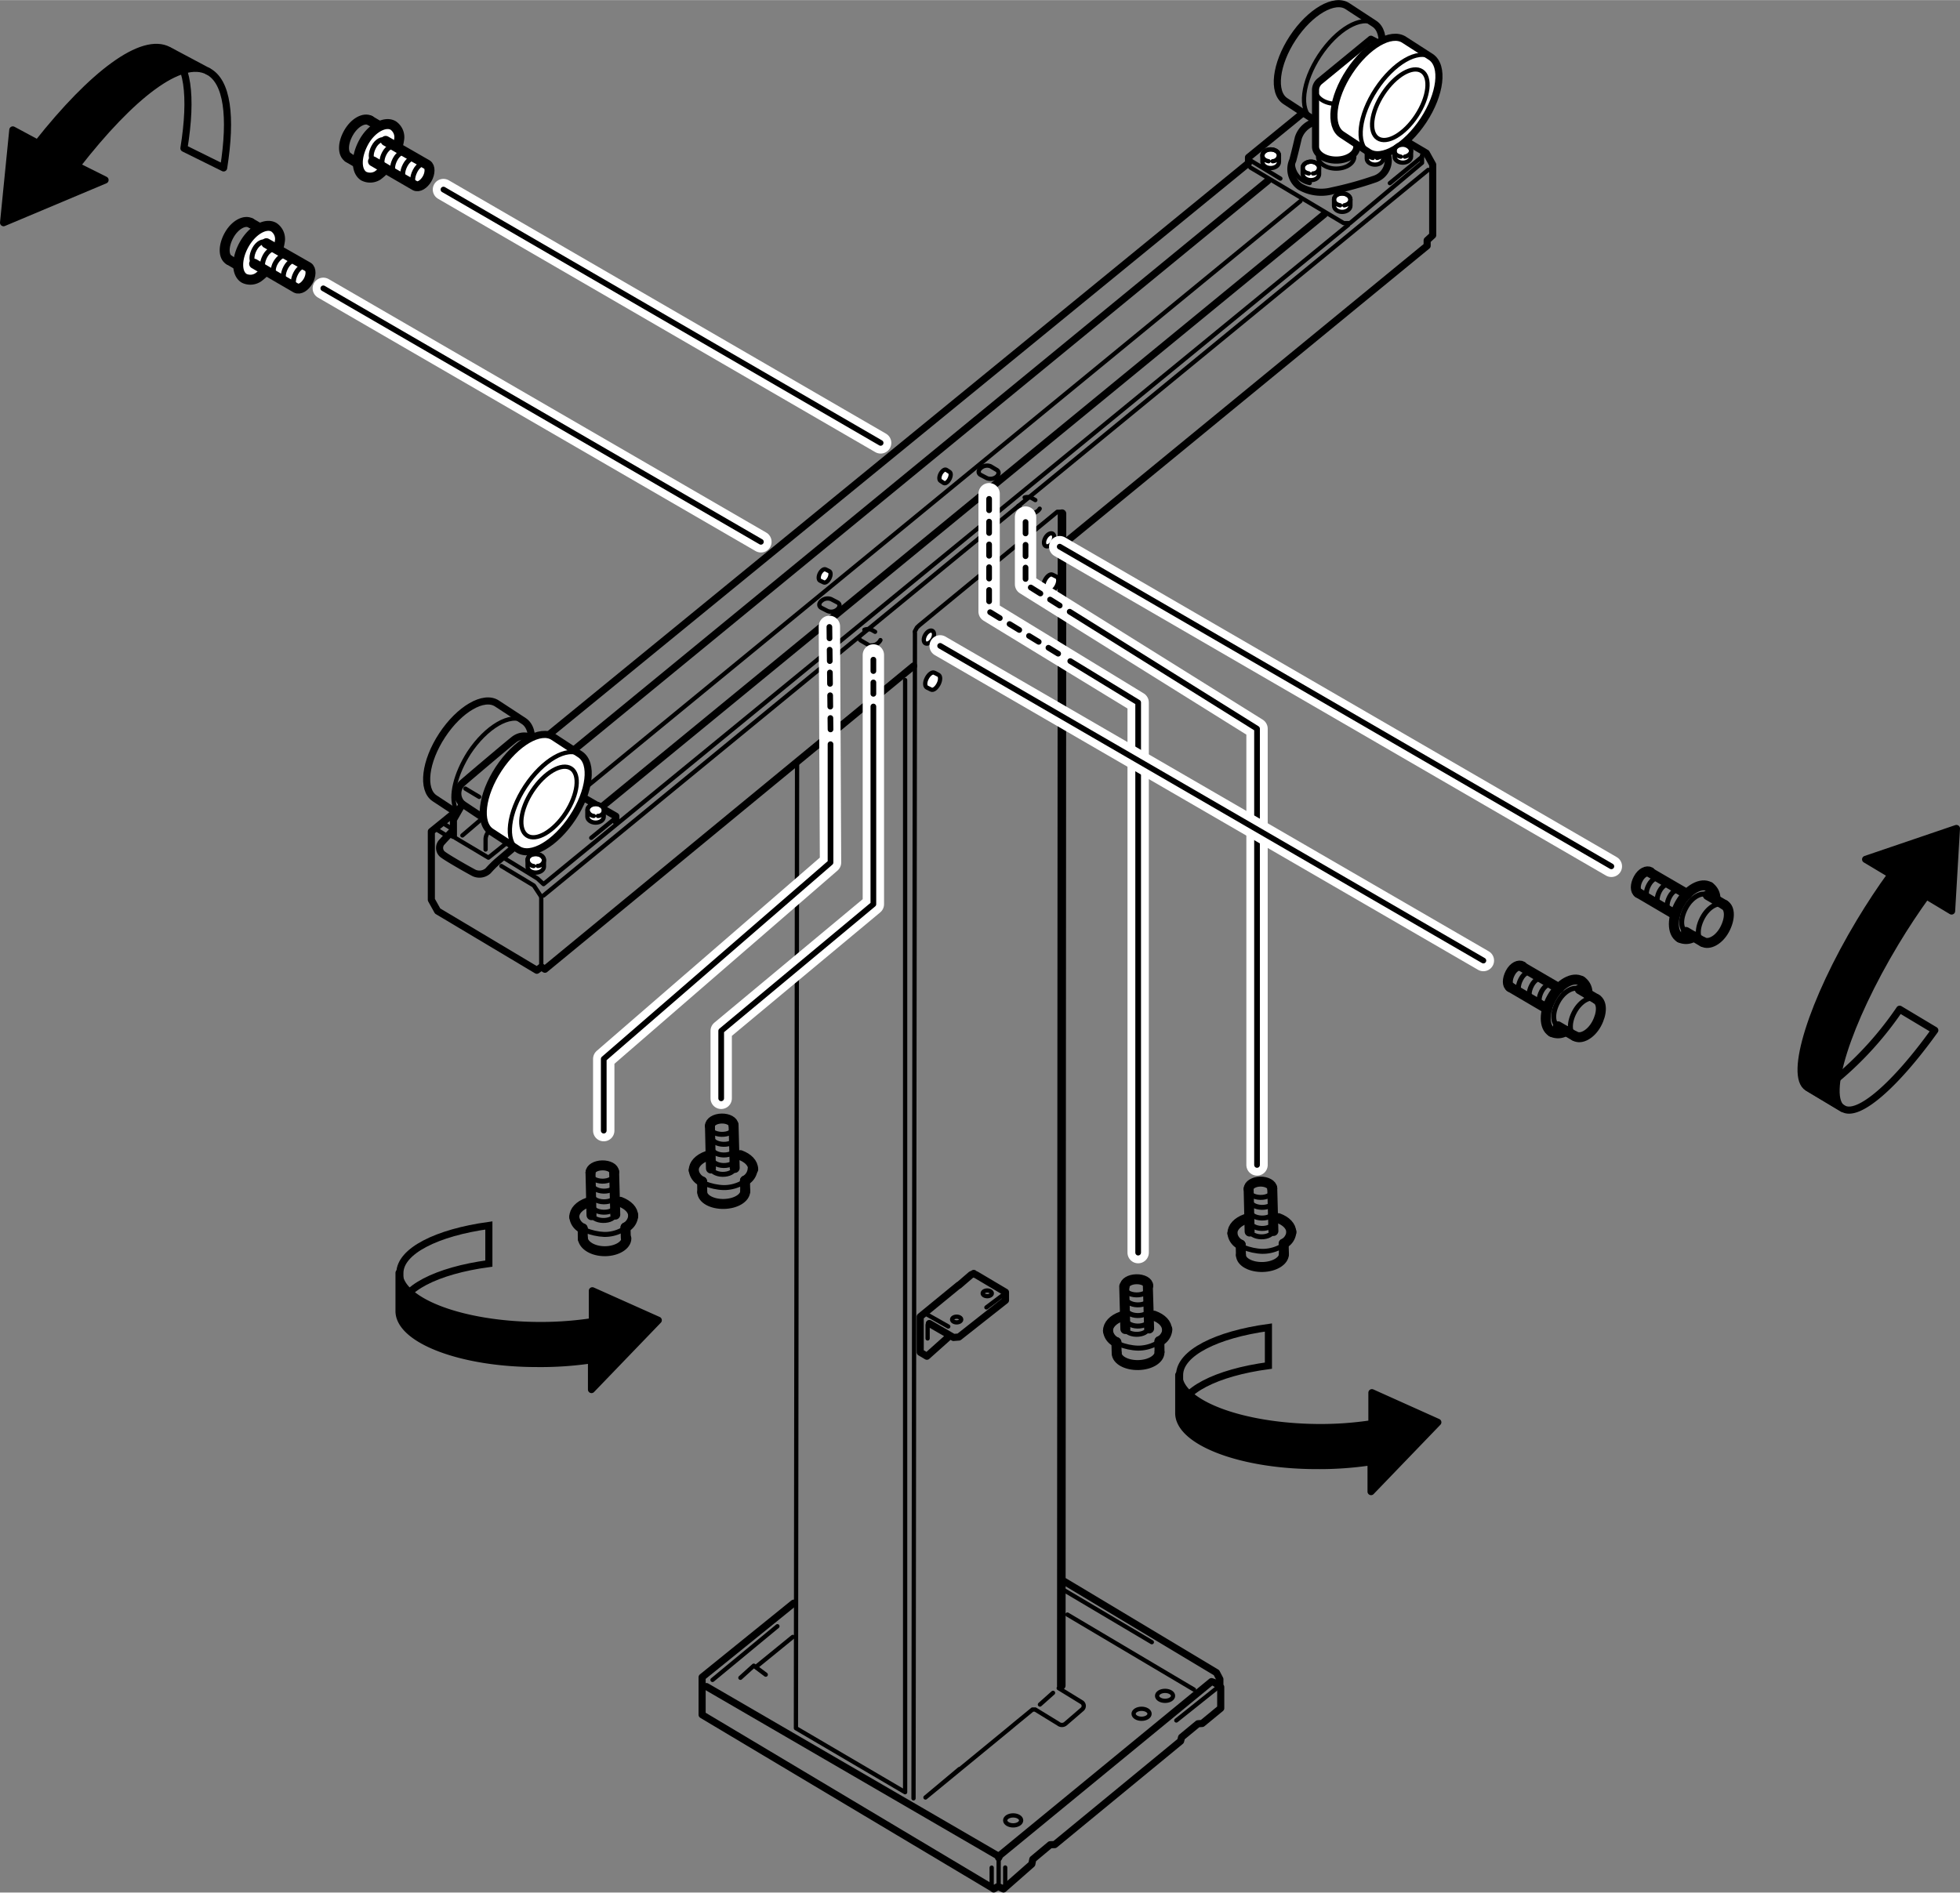 <svg xmlns="http://www.w3.org/2000/svg" width="48.57mm" height="46.91mm" viewBox="0 0 137.68 132.96"><rect x="0" y="0" width="137.68" height="132.96" fill="#808080" stroke="none"/><defs><style>.cls-1,.cls-10,.cls-11,.cls-13,.cls-15,.cls-3,.cls-4,.cls-5,.cls-7,.cls-8,.cls-9{fill:none;}.cls-1,.cls-11,.cls-12,.cls-13,.cls-14,.cls-15,.cls-2,.cls-3,.cls-4,.cls-5,.cls-6,.cls-7,.cls-8,.cls-9{stroke:#000;}.cls-1,.cls-10,.cls-11,.cls-12,.cls-13,.cls-14,.cls-2,.cls-3,.cls-4,.cls-5,.cls-6,.cls-7,.cls-8,.cls-9{stroke-linecap:round;stroke-linejoin:round;}.cls-1{stroke-width:0.6px;}.cls-12,.cls-2,.cls-6{fill:#fff;}.cls-2,.cls-3{stroke-width:0.3px;}.cls-14,.cls-15,.cls-4,.cls-6{stroke-width:0.5px;}.cls-5,.cls-7{stroke-width:0.3px;}.cls-13,.cls-7{stroke-dasharray:0.8;}.cls-12,.cls-8{stroke-width:0.7px;}.cls-9{stroke-width:0.35px;}.cls-10{stroke:#fff;stroke-width:1.5px;}.cls-11,.cls-13{stroke-width:0.4px;}</style></defs><g id="レイヤー_4" data-name="レイヤー 4"><line class="cls-1" x1="74.55" y1="118.42" x2="74.6" y2="36.08"/><path class="cls-2" d="M97.16,10.68c0-.23-.26-.42-.57-.42s-.58.19-.58.42v.46c0,.23.26.42.58.42s.57-.19.57-.42Z"/><path class="cls-3" d="M96.73,11.09c.25-.05.43-.21.43-.41s-.26-.42-.57-.42-.58.19-.58.42.18.36.43.41"/><path class="cls-4" d="M96.54,1.66,94.66.43c-.91-.61-2.64.39-3.85,2.23s-1.44,3.82-.53,4.43l1.88,1.23c.92.61,2.65-.4,3.85-2.24S97.46,2.26,96.54,1.66Z"/><ellipse class="cls-5" cx="94.35" cy="4.99" rx="3.99" ry="1.99" transform="translate(38.34 81.08) rotate(-56.67)"/><line class="cls-5" x1="38.02" y1="67.8" x2="38.02" y2="63"/><line class="cls-4" x1="89.06" y1="12.69" x2="40.34" y2="52.66"/><line class="cls-4" x1="93.02" y1="15.05" x2="42.25" y2="56.7"/><line class="cls-5" x1="91.35" y1="14.12" x2="41.32" y2="55.18"/><line class="cls-5" x1="100.32" y1="11.93" x2="38.18" y2="62.91"/><polyline class="cls-4" points="38.57 51.6 87.7 11.45 87.7 11.05 91.4 8.03"/><polyline class="cls-4" points="64.18 46.78 38.28 68.09 38.03 67.93 37.71 68.16 37.71 68.16 37.71 68.16 30.74 64 30.3 63.21 30.3 58.41 30.3 58.41 30.3 58.41 31.89 57.12"/><polyline class="cls-4" points="98.94 10.01 100.19 10.75 100.64 11.56 100.64 16.52 100.25 16.88 100.25 17.26 74.85 38.09"/><line class="cls-5" x1="69.66" y1="131.21" x2="69.66" y2="132.61"/><line class="cls-5" x1="74.98" y1="113.43" x2="83.87" y2="118.7"/><line class="cls-5" x1="53.21" y1="117.02" x2="55.69" y2="115"/><line class="cls-4" x1="49.63" y1="118.49" x2="70.15" y2="130.41"/><polyline class="cls-4" points="70.15 130.52 70.24 130.34 85.1 118.14 85.29 118.2 85.56 118.37"/><polyline class="cls-3" points="55.99 53.73 55.91 121.41 63.58 125.91 63.58 47.77"/><polyline class="cls-4" points="69.8 132.71 70.11 132.53 70.11 132.53 70.11 132.53 70.49 132.71 72.48 130.96 72.55 130.62 72.55 130.62 73.77 129.6 73.77 129.6 74.09 129.59 82.93 122.32 82.93 122.32 82.93 122.32 83 122.05 83 122.05 83 122.05 84.15 121.1 84.15 121.1 84.15 121.1 84.45 121.08 84.45 121.08 84.45 121.08 85.75 120.01 85.75 120.01 85.75 120.01 85.75 118.52 85.75 118.52 85.69 118.51 85.69 118.51 85.69 117.97 85.69 117.97 85.69 117.97 85.45 117.51 74.78 111.11"/><polyline class="cls-4" points="55.75 112.63 49.32 117.83 49.32 120.47 69.66 132.61"/><polyline class="cls-4" points="65.28 92.98 66.98 93.96 67.36 93.93 70.63 91.35 70.63 90.78 70.63 90.78 70.63 90.78 68.59 89.57 68.59 89.57 68.59 89.57 68.59 89.57 68.4 89.48 68.4 89.48 68.4 89.48 68.4 89.46 68.4 89.46 68.31 89.52 68.31 89.52 68.29 89.52 68.29 89.52 68.29 89.52 68.22 89.55 68.22 89.55 67.35 90.3 67.35 90.3 67.35 90.3 67.35 90.3 67.35 90.28 67.35 90.28 64.64 92.5 64.64 92.5 64.64 92.5 64.64 95 64.64 95 65.11 95.28 65.11 95.28 65.11 95.28 66.7 93.86"/><path class="cls-6" d="M95.31,6.29v4c0,.53-.65.95-1.45.95s-1.45-.42-1.45-.95v-4a.81.81,0,0,1,.32-.61L96.3,2.75l.57.3"/><path class="cls-5" d="M95.13,11c0,.46-.57.84-1.27.84s-1.27-.38-1.27-.84"/><path class="cls-5" d="M95.31,6.29c0,.52-.65,1-1.45,1s-1.45-.43-1.45-1"/><path class="cls-6" d="M100.52,4,98.64,2.79c-.92-.61-2.64.4-3.85,2.24s-1.45,3.82-.53,4.42l1.88,1.24c.92.6,2.64-.4,3.85-2.24S101.44,4.63,100.52,4Z"/><ellipse class="cls-5" cx="98.33" cy="7.35" rx="3.99" ry="1.99" transform="translate(38.16 85.47) rotate(-56.67)"/><ellipse class="cls-5" cx="98.33" cy="7.35" rx="2.82" ry="1.41" transform="translate(38.16 85.47) rotate(-56.67)"/><path class="cls-4" d="M36.26,55.07c1.21-1.84,1.45-3.82.53-4.42l-1.88-1.23c-.92-.61-2.64.39-3.85,2.23s-1.45,3.82-.53,4.43l1.32.87"/><path class="cls-5" d="M32,56.8c-.38-.87,0-2.43.94-3.91,1.21-1.84,2.93-2.84,3.85-2.24s.68,2.58-.53,4.42"/><path class="cls-6" d="M40.76,53l-1.88-1.23c-.91-.61-2.64.4-3.85,2.24s-1.44,3.82-.53,4.42l1.88,1.23c.92.61,2.64-.39,3.85-2.23S41.68,53.62,40.76,53Z"/><ellipse class="cls-5" cx="38.57" cy="56.34" rx="3.99" ry="1.99" transform="translate(-29.7 57.61) rotate(-56.67)"/><ellipse class="cls-5" cx="38.57" cy="56.34" rx="2.82" ry="1.41" transform="translate(-29.7 57.61) rotate(-56.67)"/><path class="cls-4" d="M92.2,8.62a1.7,1.7,0,0,0-1,1.06c-.11.47-.26,1.1-.39,1.58a1.5,1.5,0,0,0,.5,1.84,3,3,0,0,0,2.27.3,24.38,24.38,0,0,0,3-.83,1.38,1.38,0,0,0,.85-1.79"/><path class="cls-3" d="M90.81,11.43A1.45,1.45,0,0,0,92,12.85"/><polyline class="cls-3" points="87.83 11.76 94.39 15.67 94.83 15.67 99.89 11.43 99.89 10.91"/><line class="cls-3" x1="87.83" y1="11.26" x2="89.94" y2="12.54"/><line class="cls-3" x1="99.89" y1="11.01" x2="97.63" y2="12.86"/><polyline class="cls-4" points="32.48 56.48 31.85 57.59 31.85 58.69"/><path class="cls-4" d="M31.81,58.35s-.59.6-.74.78a.59.59,0,0,0,0,.87c.35.28,1.84,1.12,2.22,1.32a.91.91,0,0,0,1-.15,7.78,7.78,0,0,1,.66-.66l1-.85"/><polyline class="cls-3" points="31.98 58.86 34.31 60.25 35.48 59.31"/><path class="cls-3" d="M34.3,58.45a.83.83,0,0,0-.19.54v.69"/><path class="cls-4" d="M37.07,51.73a1.15,1.15,0,0,0-.9.18c-.25.17-3.27,2.73-3.69,3.1a1,1,0,0,0,0,1.47l1.29.86"/><line class="cls-3" x1="32.69" y1="55.4" x2="33.66" y2="55.98"/><line class="cls-3" x1="32.48" y1="58.69" x2="33.66" y2="57.68"/><polyline class="cls-5" points="35.48 60.32 37.76 61.72 38.18 62.11 94.71 15.79"/><polyline class="cls-4" points="43.26 57.68 43.26 57.34 41.15 56.12"/><line class="cls-3" x1="43.09" y1="57.59" x2="41.53" y2="58.86"/><polyline class="cls-5" points="35.22 60.84 37.5 62.21 38.02 63"/><line class="cls-5" x1="31.7" y1="58.19" x2="31.15" y2="57.85"/><line class="cls-5" x1="31.27" y1="58.64" x2="30.72" y2="58.3"/><path class="cls-2" d="M94.86,14c0-.23-.26-.42-.58-.42s-.57.19-.57.42v.46c0,.23.26.42.57.42s.58-.19.58-.42Z"/><path class="cls-3" d="M94.43,14.42c.25-.05.43-.21.43-.41s-.26-.42-.58-.42-.57.19-.57.42.18.36.43.41"/><path class="cls-2" d="M73.69,41.55c.15.08.39-.09.54-.38s.14-.57,0-.65l-.3-.15c-.14-.08-.38.09-.53.38s-.14.57,0,.65Z"/><path class="cls-2" d="M65.4,48.44c.15.08.38-.09.53-.38s.14-.57,0-.65l-.29-.15c-.15-.08-.39.09-.54.38s-.14.57,0,.65Z"/><path class="cls-2" d="M57.86,40.91c.11.06.29-.07.4-.28s.11-.44,0-.5L58,40c-.12-.06-.3.07-.41.28s-.1.44,0,.5Z"/><path class="cls-2" d="M66.3,33.93c.11.06.29-.07.4-.29s.11-.43,0-.49L66.47,33c-.11-.06-.29.07-.4.28s-.11.44,0,.5Z"/><path class="cls-2" d="M99.12,10.55c0-.24-.26-.43-.58-.43s-.58.19-.58.43V11c0,.23.26.42.58.42s.58-.19.58-.42Z"/><path class="cls-3" d="M98.68,11c.25-.05.44-.22.44-.41s-.26-.43-.58-.43-.58.19-.58.43.19.36.44.41"/><path class="cls-2" d="M92.66,11.77c0-.23-.26-.42-.57-.42s-.58.19-.58.42v.46c0,.23.26.42.58.42s.57-.19.57-.42Z"/><path class="cls-3" d="M92.23,12.18c.25,0,.43-.21.43-.41s-.26-.42-.57-.42-.58.19-.58.42.18.36.43.41"/><path class="cls-2" d="M89.84,10.91c0-.23-.26-.42-.58-.42s-.58.19-.58.42v.46c0,.24.26.43.58.43s.58-.19.58-.43Z"/><path class="cls-3" d="M89.4,11.32a.47.47,0,0,0,.44-.41c0-.23-.26-.42-.58-.42s-.58.19-.58.42.18.36.43.41"/><path class="cls-2" d="M38.21,60.42c0-.24-.26-.43-.58-.43s-.57.19-.57.43v.46c0,.23.25.42.57.42s.58-.19.58-.42Z"/><path class="cls-3" d="M37.77,60.83c.26,0,.44-.22.44-.41S38,60,37.63,60s-.57.19-.57.43a.48.48,0,0,0,.43.41"/><path class="cls-2" d="M42.41,56.91c0-.24-.26-.43-.57-.43s-.58.19-.58.43v.46c0,.23.26.42.58.42s.57-.19.57-.42Z"/><path class="cls-3" d="M42,57.32c.25,0,.43-.21.43-.41s-.26-.43-.57-.43-.58.19-.58.43a.48.48,0,0,0,.43.41"/><line class="cls-3" x1="65.16" y1="92.37" x2="66.61" y2="93.19"/><line class="cls-3" x1="70.45" y1="90.98" x2="69.29" y2="91.85"/><line class="cls-3" x1="65.16" y1="93.08" x2="65.16" y2="94.03"/><polyline class="cls-5" points="64.17 126.34 64.27 44.5 64.26 44.36 64.41 44.08 64.58 43.92 74.27 35.95 74.42 35.95"/><line class="cls-3" x1="70.15" y1="132.28" x2="70.15" y2="130.68"/><line class="cls-3" x1="70.61" y1="132.5" x2="70.61" y2="131.2"/><line class="cls-3" x1="85.45" y1="118.62" x2="82.63" y2="120.87"/><line class="cls-3" x1="50.05" y1="118.02" x2="54.61" y2="114.25"/><polyline class="cls-3" points="52.01 117.87 52.95 117.02 53.79 117.65"/><line class="cls-5" x1="74.77" y1="111.73" x2="80.91" y2="115.37"/><ellipse class="cls-5" cx="80.19" cy="120.4" rx="0.56" ry="0.35"/><ellipse class="cls-5" cx="81.84" cy="119.14" rx="0.56" ry="0.35"/><ellipse class="cls-5" cx="71.17" cy="127.89" rx="0.56" ry="0.35"/><path class="cls-3" d="M74.37,118.6l1.63,1a.31.31,0,0,1,0,.5l-1.16,1a.39.39,0,0,1-.49,0l-1.63-1h-.19l-1.22,1h0l-.37.31h0l0,0h0l0,0h0l0,0h0l0,0h0l0,0h0l-5.93,4.87,2.39-2"/><line class="cls-3" x1="73.97" y1="118.93" x2="73.05" y2="119.75"/><ellipse class="cls-5" cx="69.35" cy="90.86" rx="0.32" ry="0.2"/><ellipse class="cls-5" cx="67.2" cy="92.7" rx="0.32" ry="0.2"/><ellipse class="cls-2" cx="73.69" cy="37.92" rx="0.5" ry="0.3" transform="translate(4.31 83.24) rotate(-60.38)"/><ellipse class="cls-2" cx="65.25" cy="44.75" rx="0.5" ry="0.3" transform="translate(-5.9 79.36) rotate(-60.38)"/><path class="cls-5" d="M69.33,33.59l-.44-.23c-.19-.1-.19-.32,0-.48h0a.67.67,0,0,1,.69-.13L70,33c.19.1.19.32,0,.49h0A.69.69,0,0,1,69.33,33.59Z"/><path class="cls-7" d="M72.17,36l-.48-.28c-.21-.12-.21-.39,0-.6h0a.69.69,0,0,1,.76-.15l.49.28c.21.12.21.39,0,.6h0A.71.71,0,0,1,72.17,36Z"/><path class="cls-5" d="M58.13,42.92l-.43-.22c-.19-.1-.2-.32,0-.49h0a.66.66,0,0,1,.69-.12l.44.23c.19.1.19.31,0,.48h0A.66.66,0,0,1,58.13,42.92Z"/><path class="cls-7" d="M61,45.3,60.48,45a.36.36,0,0,1,0-.6h0a.68.68,0,0,1,.76-.15l.49.28c.21.12.21.39,0,.59h0A.68.68,0,0,1,61,45.3Z"/><line class="cls-8" x1="110.62" y1="72.79" x2="109.44" y2="72.1"/><line class="cls-8" x1="110.97" y1="69.5" x2="112.15" y2="70.19"/><line class="cls-8" x1="108.68" y1="70.87" x2="106.09" y2="69.35"/><line class="cls-8" x1="106.93" y1="67.92" x2="109.52" y2="69.43"/><path class="cls-9" d="M110.62,72.79c-.41-.24-.41-1,0-1.74s1.1-1.1,1.52-.86"/><path class="cls-8" d="M112.15,70.19c.41.25.4,1,0,1.74s-1.1,1.11-1.51.86"/><path class="cls-8" d="M106.09,69.35c-.23-.13-.23-.56,0-1s.61-.61.84-.47"/><path class="cls-9" d="M106.83,69.79c-.23-.14-.23-.56,0-1s.6-.61.83-.48"/><path class="cls-9" d="M107.59,70.23c-.23-.14-.23-.56,0-1s.61-.61.84-.47"/><path class="cls-9" d="M108.29,70.64c-.23-.14-.23-.56,0-1s.61-.6.84-.47"/><path class="cls-9" d="M109.45,72.1c-.42-.24-.41-1,0-1.74s1.11-1.1,1.52-.86"/><path class="cls-8" d="M110,72.42a1,1,0,0,1-1,.07"/><path class="cls-8" d="M111.09,68.92a1,1,0,0,1,.42.9"/><path class="cls-8" d="M109,72.49c-.56-.33-.56-1.4,0-2.4s1.51-1.51,2.08-1.17"/><line class="cls-8" x1="119.61" y1="66.17" x2="118.43" y2="65.47"/><line class="cls-8" x1="119.96" y1="62.88" x2="121.14" y2="63.57"/><line class="cls-8" x1="117.67" y1="64.25" x2="115.08" y2="62.73"/><line class="cls-8" x1="115.92" y1="61.3" x2="118.51" y2="62.81"/><path class="cls-9" d="M119.61,66.17c-.42-.25-.41-1,0-1.74s1.1-1.1,1.52-.86"/><path class="cls-8" d="M121.14,63.57c.41.24.4,1,0,1.74s-1.1,1.1-1.51.86"/><path class="cls-8" d="M115.08,62.73c-.23-.14-.23-.57,0-1s.61-.61.84-.47"/><path class="cls-9" d="M115.82,63.17c-.23-.14-.23-.57,0-1s.61-.61.84-.48"/><path class="cls-9" d="M116.57,63.61c-.22-.14-.22-.57,0-1s.61-.61.84-.47"/><path class="cls-9" d="M117.28,64c-.23-.14-.23-.56,0-1s.61-.61.84-.47"/><path class="cls-9" d="M118.44,65.48c-.42-.25-.41-1,0-1.74s1.11-1.1,1.52-.86"/><path class="cls-8" d="M119,65.79a1,1,0,0,1-1,.08"/><path class="cls-8" d="M120.08,62.3a1,1,0,0,1,.42.89"/><path class="cls-8" d="M118,65.87c-.56-.33-.56-1.41,0-2.4s1.51-1.51,2.08-1.17"/><line class="cls-10" x1="53.45" y1="38.06" x2="22.71" y2="20.25"/><line class="cls-10" x1="61.86" y1="31.11" x2="31.15" y2="13.31"/><line class="cls-11" x1="53.45" y1="38.06" x2="22.71" y2="20.25"/><line class="cls-11" x1="61.86" y1="31.11" x2="31.15" y2="13.31"/><line class="cls-8" x1="25.65" y1="11.76" x2="24.47" y2="11.07"/><line class="cls-8" x1="25.99" y1="8.46" x2="27.16" y2="9.15"/><path class="cls-9" d="M25.65,11.76c-.41-.25-.41-1,0-1.75s1.09-1.1,1.5-.86"/><path class="cls-8" d="M27.16,9.15c.42.24.42,1,0,1.74s-1.09,1.11-1.51.87"/><path class="cls-8" d="M24.48,11.07c-.42-.24-.42-1,0-1.74s1.1-1.1,1.52-.87"/><path class="cls-12" d="M25.54,12.36C25,12,25,11,25.54,10s1.51-1.52,2.08-1.19a1,1,0,0,1,.43.9,3.85,3.85,0,0,1-1.52,2.61A1,1,0,0,1,25.54,12.36Z"/><path class="cls-12" d="M27.09,9.89,30,11.56c.24.15.22.62,0,1s-.59.62-.85.48l-2.95-1.71"/><path class="cls-9" d="M26.25,11.32c-.23-.13-.23-.56,0-1s.61-.61.84-.47"/><path class="cls-9" d="M27,11.76c-.22-.14-.23-.57,0-1s.61-.61.84-.47"/><path class="cls-9" d="M27.75,12.19c-.23-.13-.23-.56,0-1s.6-.61.83-.47"/><path class="cls-9" d="M28.46,12.6c-.23-.14-.23-.56,0-1s.6-.61.83-.48"/><path class="cls-9" d="M29.16,13c-.23-.13-.23-.55,0-1s.6-.61.84-.48"/><line class="cls-8" x1="17.27" y1="18.95" x2="16.09" y2="18.26"/><line class="cls-8" x1="17.61" y1="15.66" x2="18.78" y2="16.34"/><path class="cls-9" d="M17.27,19c-.41-.24-.41-1,0-1.75s1.1-1.1,1.51-.86"/><path class="cls-8" d="M18.78,16.34c.42.24.42,1,0,1.74s-1.1,1.11-1.51.87"/><path class="cls-8" d="M16.09,18.26c-.41-.24-.41-1,0-1.74s1.1-1.1,1.52-.86"/><path class="cls-12" d="M17.16,19.55c-.57-.33-.57-1.4,0-2.4s1.51-1.52,2.08-1.19a1,1,0,0,1,.43.9,3.83,3.83,0,0,1-1.52,2.61A1,1,0,0,1,17.16,19.55Z"/><path class="cls-12" d="M18.71,17.08l2.93,1.67c.24.15.22.62,0,1s-.58.62-.85.48l-2.94-1.71"/><path class="cls-9" d="M17.87,18.51c-.23-.13-.23-.56,0-1s.6-.62.84-.48"/><path class="cls-9" d="M18.61,19c-.23-.14-.23-.56,0-1s.61-.61.84-.48"/><path class="cls-9" d="M19.37,19.38c-.23-.13-.23-.56,0-.95s.61-.62.83-.48"/><path class="cls-9" d="M20.07,19.79c-.22-.13-.23-.56,0-1s.6-.61.83-.47"/><path class="cls-9" d="M20.78,20.19c-.23-.14-.23-.56,0-1s.6-.61.84-.48"/><polyline class="cls-10" points="58.26 44 58.34 60.59 42.41 74.39 42.41 79.43"/><line class="cls-13" x1="58.34" y1="51.24" x2="58.26" y2="44"/><polyline class="cls-11" points="58.34 52.28 58.34 60.59 42.41 74.39 42.41 79.43"/><line class="cls-8" x1="87.17" y1="88.17" x2="87.15" y2="87.44"/><line class="cls-8" x1="90.17" y1="87.37" x2="90.19" y2="88.1"/><line class="cls-8" x1="87.78" y1="86.52" x2="87.71" y2="83.52"/><line class="cls-8" x1="89.37" y1="83.48" x2="89.45" y2="86.48"/><path class="cls-8" d="M90.19,88.1c0,.48-.66.89-1.49.91s-1.52-.35-1.53-.83"/><path class="cls-8" d="M87.71,83.52c0-.27.36-.5.81-.51s.84.2.85.47"/><path class="cls-9" d="M87.71,83.62c0,.27.36.49.82.5s.83-.19.84-.46"/><path class="cls-9" d="M87.81,84.32c0,.27.36.49.82.5s.83-.19.84-.46"/><path class="cls-9" d="M87.81,85.07c0,.27.36.49.82.5s.83-.19.84-.46"/><path class="cls-9" d="M87.81,85.81c0,.26.36.48.82.49s.83-.19.84-.45"/><path class="cls-9" d="M86.66,87c0,.48,1.17.89,2,.91s1.77-.43,1.78-.91"/><path class="cls-8" d="M87.15,87.44a1,1,0,0,1-.58-.8"/><path class="cls-8" d="M90.71,86.54a1,1,0,0,1-.54.83"/><path class="cls-8" d="M89.8,85.58c.54.2.9.55.91,1"/><path class="cls-8" d="M86.57,86.64c0-.42.36-.8.92-1"/><polyline class="cls-10" points="61.35 46.01 61.35 63.52 50.66 72.42 50.66 77.16"/><line class="cls-13" x1="61.35" y1="48.74" x2="61.35" y2="46.01"/><polyline class="cls-11" points="61.35 49.63 61.35 63.52 50.66 72.42 50.66 77.16"/><polyline class="cls-10" points="79.95 88 79.95 49.35 69.48 42.96 69.48 34.68"/><path class="cls-9" d="M87.77,86.39c0,.26.36.49.82.5s.83-.2.84-.46"/><line class="cls-8" x1="49.33" y1="83.75" x2="49.32" y2="83.01"/><line class="cls-8" x1="52.33" y1="82.94" x2="52.35" y2="83.67"/><line class="cls-8" x1="49.94" y1="82.09" x2="49.87" y2="79.09"/><line class="cls-8" x1="51.53" y1="79.05" x2="51.61" y2="82.05"/><path class="cls-8" d="M52.35,83.67c0,.49-.66.89-1.49.91s-1.52-.35-1.53-.83"/><path class="cls-8" d="M49.87,79.09c0-.27.36-.5.82-.51s.83.2.84.47"/><path class="cls-9" d="M49.87,79.19c0,.27.36.49.82.5s.83-.19.84-.46"/><path class="cls-9" d="M50,79.89c0,.27.36.49.82.5s.84-.19.84-.46"/><path class="cls-9" d="M50,80.64c0,.27.36.49.82.5s.84-.19.84-.46"/><path class="cls-9" d="M50,81.38c0,.26.36.49.82.5s.84-.2.84-.46"/><path class="cls-9" d="M48.82,82.52c0,.48,1.17.89,2,.91s1.77-.43,1.78-.91"/><path class="cls-8" d="M49.32,83a1,1,0,0,1-.59-.8"/><path class="cls-8" d="M52.87,82.11a1,1,0,0,1-.54.83"/><path class="cls-8" d="M52,81.15c.54.2.9.55.91,1"/><path class="cls-8" d="M48.73,82.21c0-.42.36-.8.93-1"/><path class="cls-9" d="M49.93,82c0,.26.36.49.82.5s.84-.2.84-.46"/><line class="cls-8" x1="40.94" y1="87.03" x2="40.93" y2="86.3"/><line class="cls-8" x1="43.94" y1="86.23" x2="43.96" y2="86.96"/><line class="cls-8" x1="41.55" y1="85.37" x2="41.48" y2="82.37"/><line class="cls-8" x1="43.14" y1="82.33" x2="43.22" y2="85.33"/><path class="cls-8" d="M44,87c0,.48-.66.89-1.49.9S41,87.51,40.94,87"/><path class="cls-8" d="M41.48,82.37c0-.27.36-.49.82-.5s.83.19.84.46"/><path class="cls-9" d="M41.48,82.48c0,.26.36.49.82.5s.83-.2.84-.46"/><path class="cls-9" d="M41.58,83.18c0,.26.36.49.82.5s.84-.2.84-.46"/><path class="cls-9" d="M41.58,83.93c0,.26.36.49.82.5s.84-.2.84-.46"/><path class="cls-9" d="M41.58,84.66c0,.27.36.49.82.5s.84-.19.84-.46"/><path class="cls-9" d="M40.43,85.8c0,.48,1.17.89,2,.92s1.77-.44,1.78-.92"/><path class="cls-8" d="M40.93,86.3a1,1,0,0,1-.59-.81"/><path class="cls-8" d="M44.48,85.39a1,1,0,0,1-.54.84"/><path class="cls-8" d="M43.57,84.43c.54.21.91.56.91,1"/><path class="cls-8" d="M40.34,85.49c0-.42.36-.8.93-1"/><path class="cls-9" d="M41.54,85.24c0,.27.36.49.82.5s.84-.19.84-.46"/><line class="cls-8" x1="78.44" y1="95.03" x2="78.42" y2="94.29"/><line class="cls-8" x1="81.44" y1="94.22" x2="81.45" y2="94.96"/><line class="cls-8" x1="79.05" y1="93.37" x2="78.97" y2="90.37"/><line class="cls-8" x1="80.63" y1="90.33" x2="80.72" y2="93.33"/><path class="cls-8" d="M81.45,95c0,.48-.65.88-1.48.9s-1.52-.35-1.53-.83"/><path class="cls-8" d="M79,90.37c0-.27.36-.49.82-.5s.84.19.84.46"/><path class="cls-9" d="M79,90.47c0,.27.36.49.82.5s.84-.19.84-.46"/><path class="cls-9" d="M79.08,91.17c0,.27.36.49.82.5s.83-.19.83-.46"/><path class="cls-9" d="M79.08,91.92c0,.27.36.49.82.5s.83-.19.83-.46"/><path class="cls-9" d="M79.08,92.66c0,.26.36.49.82.5s.83-.2.83-.46"/><path class="cls-9" d="M77.92,93.8c0,.48,1.17.89,2,.91s1.77-.43,1.79-.91"/><path class="cls-8" d="M78.42,94.29a1,1,0,0,1-.59-.8"/><path class="cls-8" d="M82,93.39a1,1,0,0,1-.54.83"/><path class="cls-8" d="M81.06,92.43c.55.2.91.55.92,1"/><path class="cls-8" d="M77.83,93.49c0-.42.36-.8.93-1"/><path class="cls-9" d="M79,93.24c0,.26.35.49.81.5s.84-.19.84-.46"/><polyline class="cls-10" points="88.3 81.84 88.3 51.19 72.04 41.04 72.04 36.32"/><polyline class="cls-13" points="74.33 45.92 69.48 42.96 69.48 34.68"/><polyline class="cls-11" points="79.95 88 79.95 49.35 75.18 46.44"/><polyline class="cls-13" points="74.44 42.54 72.04 41.04 72.04 36.32"/><polyline class="cls-11" points="88.3 81.84 88.3 51.19 75.14 42.97"/><line class="cls-10" x1="104.2" y1="67.48" x2="66.04" y2="45.37"/><line class="cls-10" x1="113.19" y1="60.86" x2="74.44" y2="38.4"/><line class="cls-11" x1="104.2" y1="67.48" x2="66.04" y2="45.37"/><line class="cls-11" x1="113.19" y1="60.86" x2="74.44" y2="38.4"/></g><g id="レイヤー_5" data-name="レイヤー 5"><path class="cls-14" d="M133.14,66.22c.71-1.18,1.45-2.29,2.17-3.29L137.09,64l.34-5.8-6.38,2.17,1.79,1.07c-.73,1-1.46,2.11-2.18,3.3-3.38,5.63-5,10.85-3.69,11.66l2.47,1.48C128.1,77.08,129.75,71.86,133.14,66.22Z"/><path class="cls-4" d="M127,76.4l2.47,1.48c1.07.65,3.71-1.69,6.44-5.5l-2.47-1.48a23.82,23.82,0,0,1-4.35,4.83"/><path class="cls-15" d="M34.34,86.09l0,2.68c-3.65.49-6.24,1.79-6.25,3.33l0-2.68C28.11,87.88,30.7,86.59,34.34,86.09Z"/><path class="cls-14" d="M37.78,93.12a24.32,24.32,0,0,0,3.83-.27l0-2.17,4.63,2.07-4.69,4.87,0-2.09a24.36,24.36,0,0,1-3.83.26c-5.37,0-9.7-1.69-9.69-3.69l0-2.68C28.08,91.42,32.42,93.08,37.78,93.12Z"/><path class="cls-4" d="M14.61,5c1.36.7,1.67,3.19,1.1,6.79l-2.79-1.38c.59-3.65.28-6.17-1.09-6.87"/><path class="cls-14" d="M11.83,3.52C10,2.55,6.5,5.19,2.65,10.06L.9,9.12.25,15.64l7.13-3-2-1C9.26,6.65,12.73,4,14.61,5Z"/><path class="cls-15" d="M89.1,93.26l0,2.68c-3.64.49-6.23,1.78-6.24,3.32l0-2.67C82.87,95.05,85.46,93.76,89.1,93.26Z"/><path class="cls-14" d="M92.55,100.29a24.1,24.1,0,0,0,3.82-.27l0-2.18L101,99.92l-4.69,4.87,0-2.1a24.19,24.19,0,0,1-3.82.27c-5.37,0-9.71-1.7-9.69-3.7l0-2.67C82.84,98.59,87.18,100.24,92.55,100.29Z"/></g></svg>